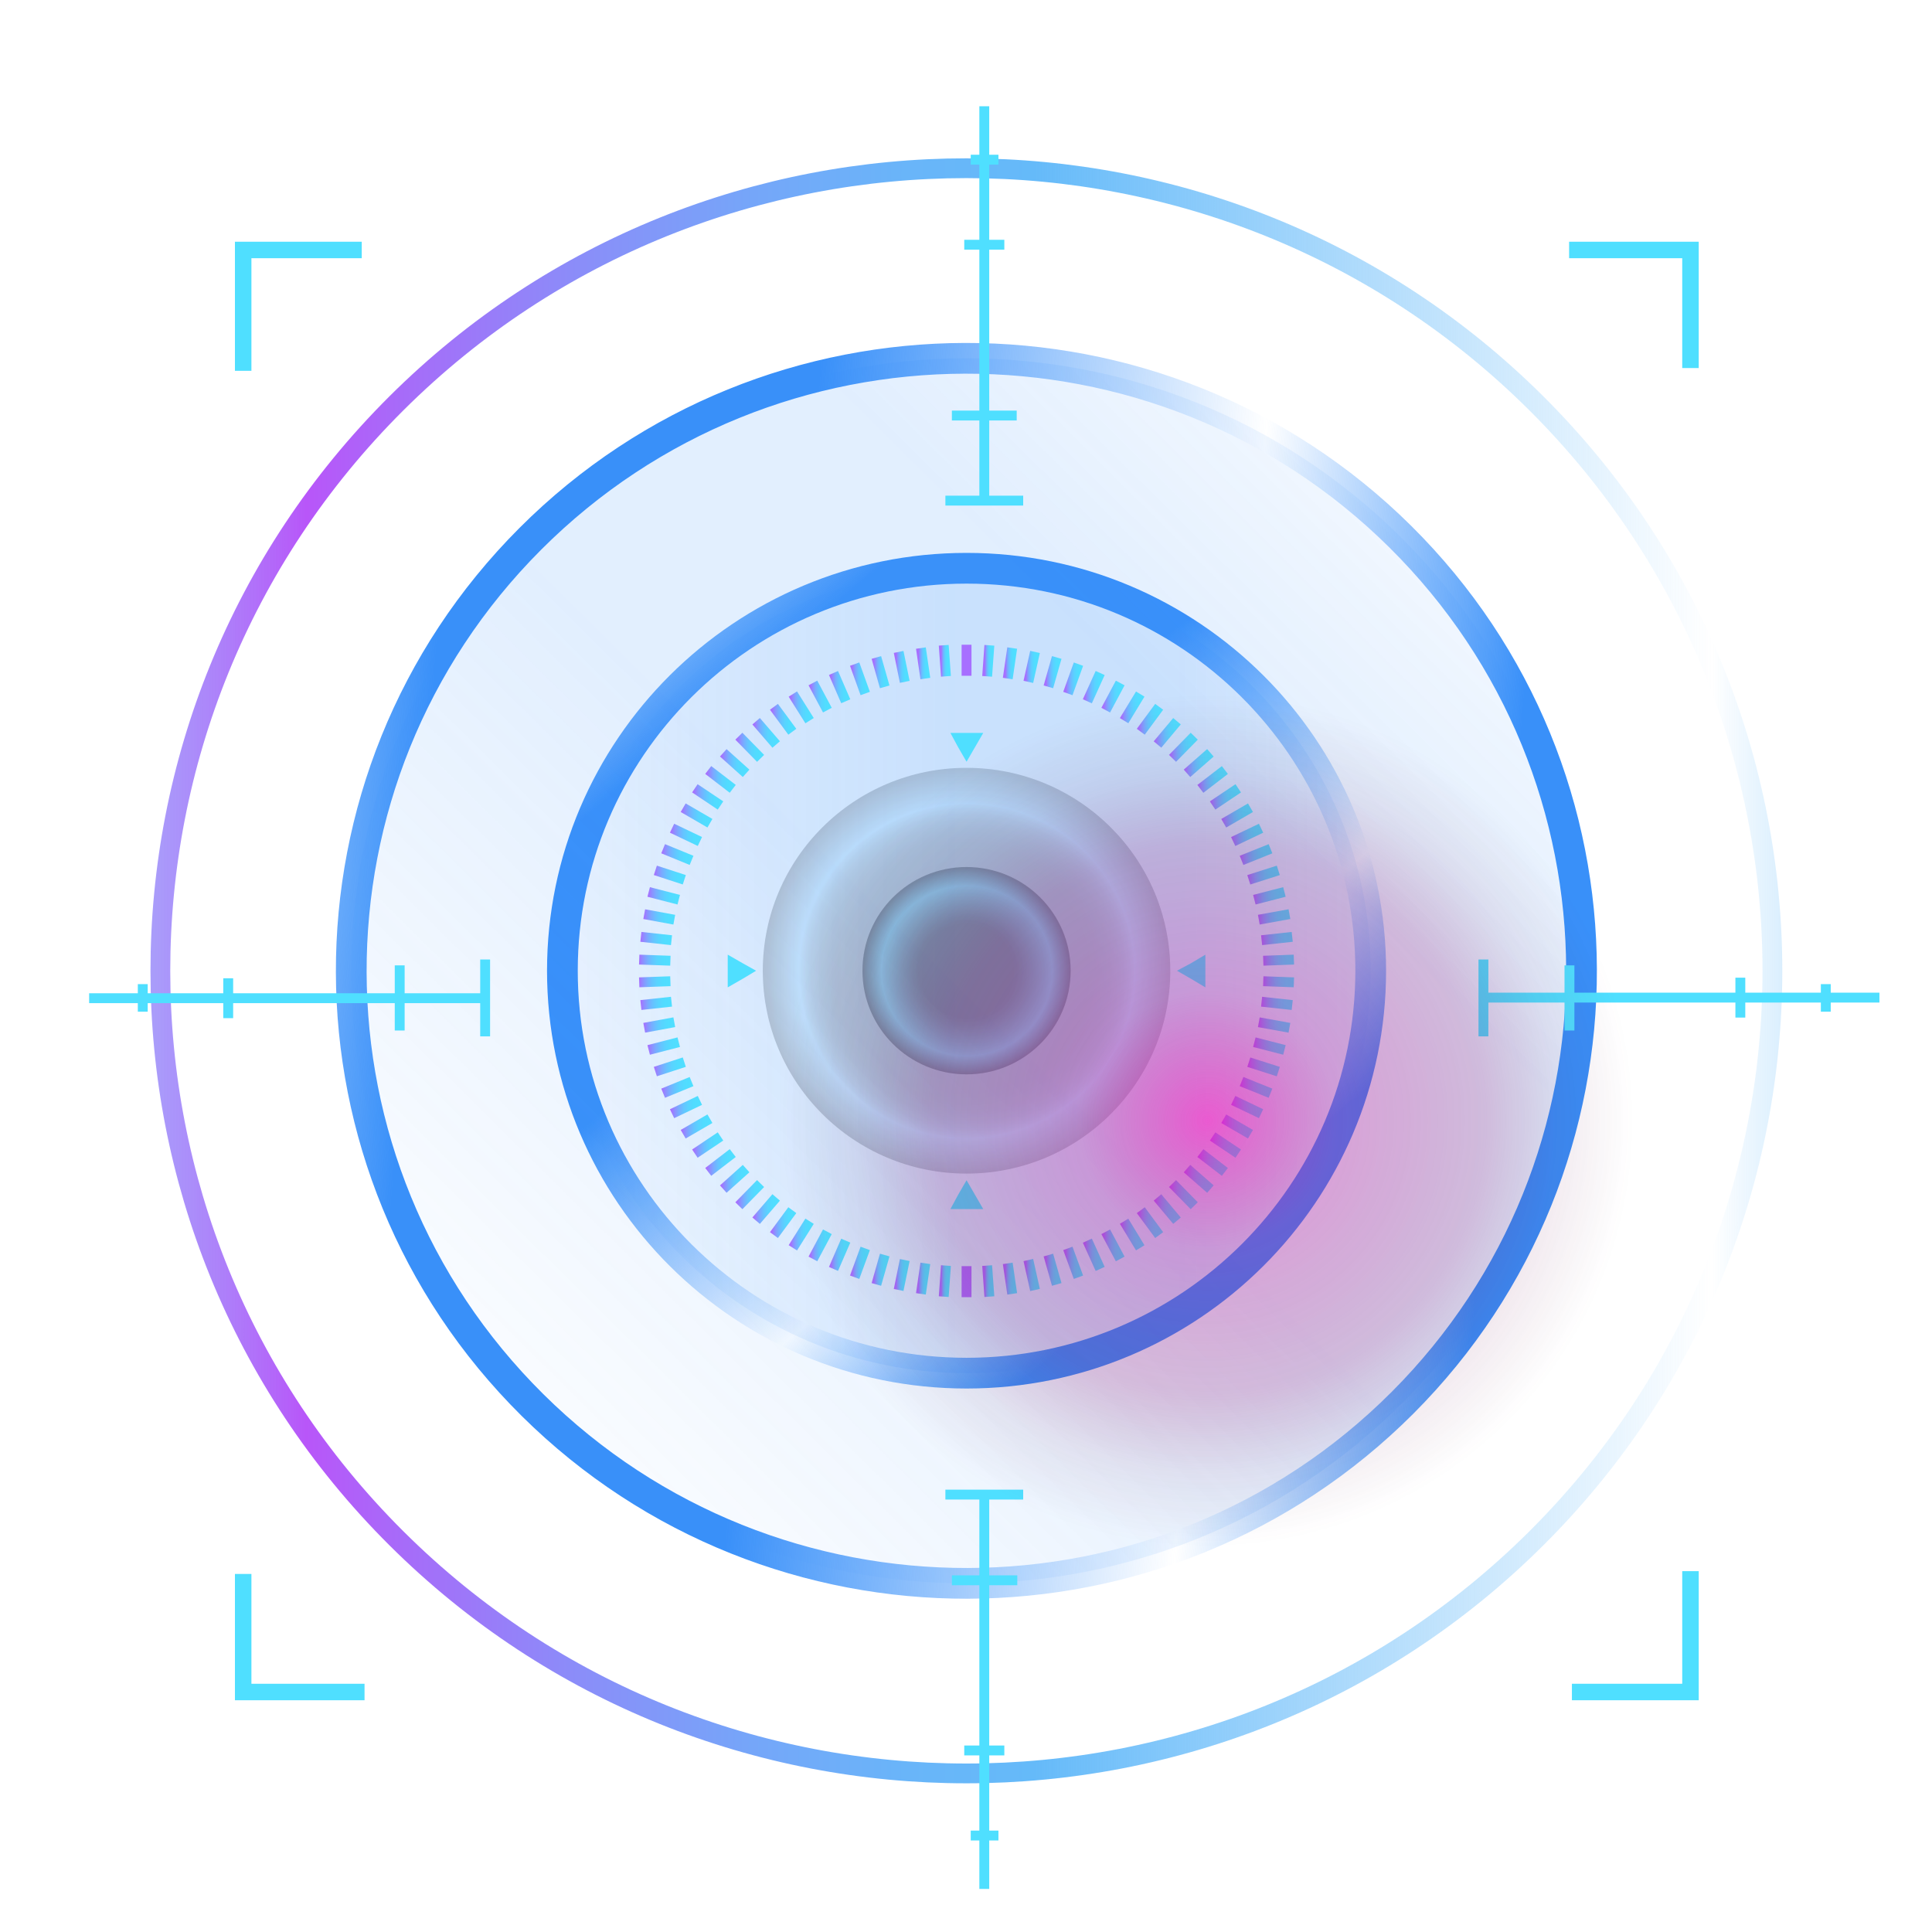 <svg width="180" height="180" viewBox="0 0 180 180" fill="none" xmlns="http://www.w3.org/2000/svg">
<path opacity="0.2" d="M90.051 109.342C100.535 109.342 109.034 100.879 109.034 90.44C109.034 80 100.535 71.537 90.051 71.537C79.567 71.537 71.068 80 71.068 90.44C71.068 100.879 79.567 109.342 90.051 109.342Z" fill="url(#paint0_radial_313_5237)"/>
<path opacity="0.3" d="M90.051 100.095C95.408 100.095 99.75 95.771 99.75 90.437C99.75 85.103 95.408 80.779 90.051 80.779C84.695 80.779 80.352 85.103 80.352 90.437C80.352 95.771 84.695 100.095 90.051 100.095Z" fill="url(#paint1_radial_313_5237)"/>
<path d="M90.051 127.934C110.848 127.934 127.706 111.147 127.706 90.439C127.706 69.731 110.848 52.943 90.051 52.943C69.255 52.943 52.397 69.731 52.397 90.439C52.397 111.147 69.255 127.934 90.051 127.934Z" fill="url(#paint2_linear_313_5237)" fill-opacity="0.15" stroke="url(#paint3_linear_313_5237)" stroke-width="2.863" stroke-miterlimit="10" stroke-linecap="round" stroke-linejoin="round"/>
<path d="M143.136 143.324C172.462 114.122 172.462 66.776 143.136 37.574C113.809 8.372 66.262 8.372 36.936 37.574C7.609 66.776 7.609 114.122 36.936 143.324C66.262 172.526 113.809 172.526 143.136 143.324Z" stroke="url(#paint4_linear_313_5237)" stroke-width="1.843" stroke-miterlimit="10" stroke-linecap="round" stroke-linejoin="round"/>
<path d="M130.66 130.703C152.986 108.362 152.897 72.228 130.461 49.998C108.025 27.767 71.738 27.856 49.412 50.197C27.085 72.539 27.174 108.672 49.611 130.903C72.046 153.134 108.333 153.045 130.66 130.703Z" fill="url(#paint5_linear_313_5237)" fill-opacity="0.15" stroke="url(#paint6_linear_313_5237)" stroke-width="2.863" stroke-miterlimit="10" stroke-linecap="round" stroke-linejoin="round"/>
<path d="M87.925 60.119L88.132 63.011" stroke="url(#paint7_linear_313_5237)" stroke-width="0.921" stroke-miterlimit="10"/>
<path d="M85.798 60.379L86.213 63.219" stroke="url(#paint8_linear_313_5237)" stroke-width="0.921" stroke-miterlimit="10"/>
<path d="M83.724 60.738L84.294 63.527" stroke="url(#paint9_linear_313_5237)" stroke-width="0.921" stroke-miterlimit="10"/>
<path d="M81.649 61.256L82.427 63.993" stroke="url(#paint10_linear_313_5237)" stroke-width="0.921" stroke-miterlimit="10"/>
<path d="M79.626 61.875L80.612 64.612" stroke="url(#paint11_linear_313_5237)" stroke-width="0.921" stroke-miterlimit="10"/>
<path d="M77.655 62.701L78.797 65.335" stroke="url(#paint12_linear_313_5237)" stroke-width="0.921" stroke-miterlimit="10"/>
<path d="M75.736 63.631L77.085 66.161" stroke="url(#paint13_linear_313_5237)" stroke-width="0.921" stroke-miterlimit="10"/>
<path d="M73.869 64.664L75.426 67.142" stroke="url(#paint14_linear_313_5237)" stroke-width="0.921" stroke-miterlimit="10"/>
<path d="M72.106 65.852L73.818 68.175" stroke="url(#paint15_linear_313_5237)" stroke-width="0.921" stroke-miterlimit="10"/>
<path d="M70.446 67.195L72.314 69.364" stroke="url(#paint16_linear_313_5237)" stroke-width="0.921" stroke-miterlimit="10"/>
<path d="M68.838 68.59L70.862 70.655" stroke="url(#paint17_linear_313_5237)" stroke-width="0.921" stroke-miterlimit="10"/>
<path d="M67.386 70.139L69.513 72.049" stroke="url(#paint18_linear_313_5237)" stroke-width="0.921" stroke-miterlimit="10"/>
<path d="M65.985 71.738L68.268 73.494" stroke="url(#paint19_linear_313_5237)" stroke-width="0.921" stroke-miterlimit="10"/>
<path d="M64.74 73.445L67.127 75.046" stroke="url(#paint20_linear_313_5237)" stroke-width="0.921" stroke-miterlimit="10"/>
<path d="M63.651 75.252L66.142 76.698" stroke="url(#paint21_linear_313_5237)" stroke-width="0.921" stroke-miterlimit="10"/>
<path d="M62.614 77.162L65.209 78.401" stroke="url(#paint22_linear_313_5237)" stroke-width="0.921" stroke-miterlimit="10"/>
<path d="M61.784 79.074L64.43 80.158" stroke="url(#paint23_linear_313_5237)" stroke-width="0.921" stroke-miterlimit="10"/>
<path d="M61.058 81.088L63.755 81.966" stroke="url(#paint24_linear_313_5237)" stroke-width="0.921" stroke-miterlimit="10"/>
<path d="M60.436 83.102L63.237 83.824" stroke="url(#paint25_linear_313_5237)" stroke-width="0.921" stroke-miterlimit="10"/>
<path d="M60.021 85.17L62.822 85.686" stroke="url(#paint26_linear_313_5237)" stroke-width="0.921" stroke-miterlimit="10"/>
<path d="M59.71 87.285L62.562 87.595" stroke="url(#paint27_linear_313_5237)" stroke-width="0.921" stroke-miterlimit="10"/>
<path d="M59.554 89.404L62.459 89.508" stroke="url(#paint28_linear_313_5237)" stroke-width="0.921" stroke-miterlimit="10"/>
<path d="M59.554 91.521L62.459 91.418" stroke="url(#paint29_linear_313_5237)" stroke-width="0.921" stroke-miterlimit="10"/>
<path d="M59.71 93.636L62.562 93.326" stroke="url(#paint30_linear_313_5237)" stroke-width="0.921" stroke-miterlimit="10"/>
<path d="M60.021 95.755L62.822 95.238" stroke="url(#paint31_linear_313_5237)" stroke-width="0.921" stroke-miterlimit="10"/>
<path d="M60.436 97.82L63.237 97.098" stroke="url(#paint32_linear_313_5237)" stroke-width="0.921" stroke-miterlimit="10"/>
<path d="M61.058 99.835L63.755 98.957" stroke="url(#paint33_linear_313_5237)" stroke-width="0.921" stroke-miterlimit="10"/>
<path d="M61.784 101.852L64.43 100.768" stroke="url(#paint34_linear_313_5237)" stroke-width="0.921" stroke-miterlimit="10"/>
<path d="M62.614 103.761L65.209 102.521" stroke="url(#paint35_linear_313_5237)" stroke-width="0.921" stroke-miterlimit="10"/>
<path d="M63.651 105.672L66.142 104.227" stroke="url(#paint36_linear_313_5237)" stroke-width="0.921" stroke-miterlimit="10"/>
<path d="M64.74 107.479L67.127 105.879" stroke="url(#paint37_linear_313_5237)" stroke-width="0.921" stroke-miterlimit="10"/>
<path d="M65.985 109.183L68.268 107.428" stroke="url(#paint38_linear_313_5237)" stroke-width="0.921" stroke-miterlimit="10"/>
<path d="M67.386 110.785L69.513 108.875" stroke="url(#paint39_linear_313_5237)" stroke-width="0.921" stroke-miterlimit="10"/>
<path d="M68.838 112.335L70.862 110.27" stroke="url(#paint40_linear_313_5237)" stroke-width="0.921" stroke-miterlimit="10"/>
<path d="M70.446 113.729L72.314 111.561" stroke="url(#paint41_linear_313_5237)" stroke-width="0.921" stroke-miterlimit="10"/>
<path d="M72.106 115.071L73.818 112.748" stroke="url(#paint42_linear_313_5237)" stroke-width="0.921" stroke-miterlimit="10"/>
<path d="M73.869 116.257L75.426 113.779" stroke="url(#paint43_linear_313_5237)" stroke-width="0.921" stroke-miterlimit="10"/>
<path d="M75.736 117.292L77.085 114.762" stroke="url(#paint44_linear_313_5237)" stroke-width="0.921" stroke-miterlimit="10"/>
<path d="M77.655 118.222L78.797 115.588" stroke="url(#paint45_linear_313_5237)" stroke-width="0.921" stroke-miterlimit="10"/>
<path d="M79.626 118.996L80.612 116.311" stroke="url(#paint46_linear_313_5237)" stroke-width="0.921" stroke-miterlimit="10"/>
<path d="M81.649 119.667L82.427 116.93" stroke="url(#paint47_linear_313_5237)" stroke-width="0.921" stroke-miterlimit="10"/>
<path d="M83.724 120.183L84.294 117.395" stroke="url(#paint48_linear_313_5237)" stroke-width="0.921" stroke-miterlimit="10"/>
<path d="M85.798 120.546L86.213 117.705" stroke="url(#paint49_linear_313_5237)" stroke-width="0.921" stroke-miterlimit="10"/>
<path d="M87.925 120.804L88.132 117.912" stroke="url(#paint50_linear_313_5237)" stroke-width="0.921" stroke-miterlimit="10"/>
<path d="M90.051 120.855V117.963" stroke="url(#paint51_linear_313_5237)" stroke-width="0.921" stroke-miterlimit="10"/>
<path d="M92.178 120.804L91.97 117.912" stroke="url(#paint52_linear_313_5237)" stroke-width="0.921" stroke-miterlimit="10"/>
<path d="M94.305 120.546L93.889 117.705" stroke="url(#paint53_linear_313_5237)" stroke-width="0.921" stroke-miterlimit="10"/>
<path d="M96.431 120.183L95.808 117.395" stroke="url(#paint54_linear_313_5237)" stroke-width="0.921" stroke-miterlimit="10"/>
<path d="M98.454 119.667L97.676 116.93" stroke="url(#paint55_linear_313_5237)" stroke-width="0.921" stroke-miterlimit="10"/>
<path d="M100.477 118.996L99.491 116.311" stroke="url(#paint56_linear_313_5237)" stroke-width="0.921" stroke-miterlimit="10"/>
<path d="M102.5 118.222L101.306 115.588" stroke="url(#paint57_linear_313_5237)" stroke-width="0.921" stroke-miterlimit="10"/>
<path d="M104.367 117.292L103.018 114.762" stroke="url(#paint58_linear_313_5237)" stroke-width="0.921" stroke-miterlimit="10"/>
<path d="M106.234 116.257L104.729 113.779" stroke="url(#paint59_linear_313_5237)" stroke-width="0.921" stroke-miterlimit="10"/>
<path d="M107.998 115.071L106.285 112.748" stroke="url(#paint60_linear_313_5237)" stroke-width="0.921" stroke-miterlimit="10"/>
<path d="M109.658 113.729L107.842 111.561" stroke="url(#paint61_linear_313_5237)" stroke-width="0.921" stroke-miterlimit="10"/>
<path d="M90.051 60.068V62.961" stroke="url(#paint62_linear_313_5237)" stroke-width="0.921" stroke-miterlimit="10"/>
<path d="M111.265 112.337L109.242 110.271" stroke="url(#paint63_linear_313_5237)" stroke-width="0.921" stroke-miterlimit="10"/>
<path d="M112.77 110.785L110.59 108.875" stroke="url(#paint64_linear_313_5237)" stroke-width="0.921" stroke-miterlimit="10"/>
<path d="M114.118 109.185L111.835 107.43" stroke="url(#paint65_linear_313_5237)" stroke-width="0.921" stroke-miterlimit="10"/>
<path d="M115.363 107.481L112.976 105.881" stroke="url(#paint66_linear_313_5237)" stroke-width="0.921" stroke-miterlimit="10"/>
<path d="M116.504 105.674L114.014 104.229" stroke="url(#paint67_linear_313_5237)" stroke-width="0.921" stroke-miterlimit="10"/>
<path d="M117.49 103.761L114.895 102.521" stroke="url(#paint68_linear_313_5237)" stroke-width="0.921" stroke-miterlimit="10"/>
<path d="M118.37 101.852L115.673 100.768" stroke="url(#paint69_linear_313_5237)" stroke-width="0.921" stroke-miterlimit="10"/>
<path d="M119.097 99.839L116.348 98.961" stroke="url(#paint70_linear_313_5237)" stroke-width="0.921" stroke-miterlimit="10"/>
<path d="M119.667 97.82L116.866 97.098" stroke="url(#paint71_linear_313_5237)" stroke-width="0.921" stroke-miterlimit="10"/>
<path d="M120.134 95.757L117.281 95.24" stroke="url(#paint72_linear_313_5237)" stroke-width="0.921" stroke-miterlimit="10"/>
<path d="M120.393 93.638L117.541 93.328" stroke="url(#paint73_linear_313_5237)" stroke-width="0.921" stroke-miterlimit="10"/>
<path d="M120.549 91.521L117.696 91.418" stroke="url(#paint74_linear_313_5237)" stroke-width="0.921" stroke-miterlimit="10"/>
<path d="M120.549 89.404L117.696 89.508" stroke="url(#paint75_linear_313_5237)" stroke-width="0.921" stroke-miterlimit="10"/>
<path d="M120.393 87.285L117.541 87.595" stroke="url(#paint76_linear_313_5237)" stroke-width="0.921" stroke-miterlimit="10"/>
<path d="M120.134 85.168L117.281 85.684" stroke="url(#paint77_linear_313_5237)" stroke-width="0.921" stroke-miterlimit="10"/>
<path d="M119.667 83.102L116.866 83.824" stroke="url(#paint78_linear_313_5237)" stroke-width="0.921" stroke-miterlimit="10"/>
<path d="M119.097 81.09L116.348 81.968" stroke="url(#paint79_linear_313_5237)" stroke-width="0.921" stroke-miterlimit="10"/>
<path d="M118.37 79.076L115.673 80.16" stroke="url(#paint80_linear_313_5237)" stroke-width="0.921" stroke-miterlimit="10"/>
<path d="M117.49 77.164L114.895 78.403" stroke="url(#paint81_linear_313_5237)" stroke-width="0.921" stroke-miterlimit="10"/>
<path d="M116.504 75.254L114.014 76.7" stroke="url(#paint82_linear_313_5237)" stroke-width="0.921" stroke-miterlimit="10"/>
<path d="M115.363 73.445L112.976 75.046" stroke="url(#paint83_linear_313_5237)" stroke-width="0.921" stroke-miterlimit="10"/>
<path d="M114.118 71.742L111.835 73.498" stroke="url(#paint84_linear_313_5237)" stroke-width="0.921" stroke-miterlimit="10"/>
<path d="M112.77 70.139L110.59 72.049" stroke="url(#paint85_linear_313_5237)" stroke-width="0.921" stroke-miterlimit="10"/>
<path d="M111.265 68.59L109.242 70.655" stroke="url(#paint86_linear_313_5237)" stroke-width="0.921" stroke-miterlimit="10"/>
<path d="M109.658 67.195L107.842 69.364" stroke="url(#paint87_linear_313_5237)" stroke-width="0.921" stroke-miterlimit="10"/>
<path d="M107.998 65.852L106.285 68.175" stroke="url(#paint88_linear_313_5237)" stroke-width="0.921" stroke-miterlimit="10"/>
<path d="M106.234 64.664L104.73 67.142" stroke="url(#paint89_linear_313_5237)" stroke-width="0.921" stroke-miterlimit="10"/>
<path d="M104.367 63.633L103.018 66.163" stroke="url(#paint90_linear_313_5237)" stroke-width="0.921" stroke-miterlimit="10"/>
<path d="M102.5 62.703L101.306 65.337" stroke="url(#paint91_linear_313_5237)" stroke-width="0.921" stroke-miterlimit="10"/>
<path d="M100.477 61.877L99.491 64.614" stroke="url(#paint92_linear_313_5237)" stroke-width="0.921" stroke-miterlimit="10"/>
<path d="M98.454 61.254L97.676 63.991" stroke="url(#paint93_linear_313_5237)" stroke-width="0.921" stroke-miterlimit="10"/>
<path d="M96.431 60.74L95.809 63.529" stroke="url(#paint94_linear_313_5237)" stroke-width="0.921" stroke-miterlimit="10"/>
<path d="M94.305 60.377L93.889 63.218" stroke="url(#paint95_linear_313_5237)" stroke-width="0.921" stroke-miterlimit="10"/>
<path d="M92.178 60.121L91.97 63.013" stroke="url(#paint96_linear_313_5237)" stroke-width="0.921" stroke-miterlimit="10"/>
<path d="M22.656 34.548V23.547V23.289H33.704" stroke="#4FDFFF" stroke-width="1.536" stroke-miterlimit="10"/>
<path d="M146.191 23.289H157.239H157.498V34.29" stroke="#4FDFFF" stroke-width="1.536" stroke-miterlimit="10"/>
<path d="M157.498 146.381V157.382V157.64H146.451" stroke="#4FDFFF" stroke-width="1.536" stroke-miterlimit="10"/>
<path d="M33.963 157.641H22.916H22.656V146.641" stroke="#4FDFFF" stroke-width="1.536" stroke-miterlimit="10"/>
<path d="M90.052 70.969L89.273 69.626L88.547 68.283H90.052H91.608L90.83 69.626L90.052 70.969Z" fill="#4FDFFF"/>
<path d="M90.052 109.961L90.83 111.304L91.608 112.647H90.052H88.547L89.273 111.304L90.052 109.961Z" fill="#4FDFFF"/>
<path d="M109.657 90.441L111.005 89.718L112.302 88.943V90.441V91.99L111.005 91.216L109.657 90.441Z" fill="#4FDFFF"/>
<path d="M70.446 90.441L69.15 91.216L67.801 91.99V90.441V88.943L69.15 89.718L70.446 90.441Z" fill="#4FDFFF"/>
<path d="M88.08 46.641H90.99H95.328" stroke="#4FDFFF" stroke-width="0.921" stroke-miterlimit="10"/>
<path d="M88.684 38.715H91.1H94.724" stroke="#4FDFFF" stroke-width="0.921" stroke-miterlimit="10"/>
<path d="M89.837 22.801H91.32H93.571" stroke="#4FDFFF" stroke-width="0.921" stroke-miterlimit="10"/>
<path d="M90.441 14.877H91.484H93.022" stroke="#4FDFFF" stroke-width="0.921" stroke-miterlimit="10"/>
<path d="M91.704 46.639V9.9" stroke="#4FDFFF" stroke-width="0.921" stroke-miterlimit="10"/>
<path d="M95.328 139.248H92.418H88.08" stroke="#4FDFFF" stroke-width="0.921" stroke-miterlimit="10"/>
<path d="M94.779 147.232H92.308H88.684" stroke="#4FDFFF" stroke-width="0.921" stroke-miterlimit="10"/>
<path d="M93.571 163.086H92.088H89.837" stroke="#4FDFFF" stroke-width="0.921" stroke-miterlimit="10"/>
<path d="M93.022 171.012H91.978H90.441" stroke="#4FDFFF" stroke-width="0.921" stroke-miterlimit="10"/>
<path d="M91.704 139.248V175.987" stroke="#4FDFFF" stroke-width="0.921" stroke-miterlimit="10"/>
<path d="M138.207 89.394V92.237V96.556" stroke="#4FDFFF" stroke-width="0.921" stroke-miterlimit="10"/>
<path d="M146.223 89.941V92.402V96.01" stroke="#4FDFFF" stroke-width="0.921" stroke-miterlimit="10"/>
<path d="M162.144 91.088V92.619V94.805" stroke="#4FDFFF" stroke-width="0.921" stroke-miterlimit="10"/>
<path d="M170.105 91.689V92.728V94.257" stroke="#4FDFFF" stroke-width="0.921" stroke-miterlimit="10"/>
<path d="M138.207 92.945H175.102" stroke="#4FDFFF" stroke-width="0.921" stroke-miterlimit="10"/>
<path d="M45.2 96.556V93.713V89.394" stroke="#4FDFFF" stroke-width="0.921" stroke-miterlimit="10"/>
<path d="M37.239 96.01V93.55V89.941" stroke="#4FDFFF" stroke-width="0.921" stroke-miterlimit="10"/>
<path d="M21.262 94.86V93.329V91.143" stroke="#4FDFFF" stroke-width="0.921" stroke-miterlimit="10"/>
<path d="M13.301 94.257V93.219V91.689" stroke="#4FDFFF" stroke-width="0.921" stroke-miterlimit="10"/>
<path d="M45.2 93H8.305" stroke="#4FDFFF" stroke-width="0.921" stroke-miterlimit="10"/>
<g opacity="0.6" filter="url(#filter0_f_313_5237)">
<path d="M112.5 144.9C134.868 144.9 153 126.768 153 104.4C153 82.033 134.868 63.9 112.5 63.9C90.132 63.9 72 82.033 72 104.4C72 126.768 90.132 144.9 112.5 144.9Z" fill="url(#paint97_radial_313_5237)"/>
</g>
<defs>
<filter id="filter0_f_313_5237" x="56" y="47.9" width="113" height="113" filterUnits="userSpaceOnUse" color-interpolation-filters="sRGB">
<feFlood flood-opacity="0" result="BackgroundImageFix"/>
<feBlend mode="normal" in="SourceGraphic" in2="BackgroundImageFix" result="shape"/>
<feGaussianBlur stdDeviation="8" result="effect1_foregroundBlur_313_5237"/>
</filter>
<radialGradient id="paint0_radial_313_5237" cx="0" cy="0" r="1" gradientUnits="userSpaceOnUse" gradientTransform="translate(90.062 90.465) scale(19.003 18.922)">
<stop offset="0.367"/>
<stop offset="0.54" stop-color="#010202"/>
<stop offset="0.602" stop-color="#040709"/>
<stop offset="0.646" stop-color="#091114"/>
<stop offset="0.682" stop-color="#111E25"/>
<stop offset="0.713" stop-color="#1B303B"/>
<stop offset="0.74" stop-color="#274657"/>
<stop offset="0.765" stop-color="#366077"/>
<stop offset="0.787" stop-color="#477F9D"/>
<stop offset="0.807" stop-color="#5AA0C6"/>
<stop offset="0.823" stop-color="#6BBFEC"/>
<stop offset="0.994"/>
</radialGradient>
<radialGradient id="paint1_radial_313_5237" cx="0" cy="0" r="1" gradientUnits="userSpaceOnUse" gradientTransform="translate(90.062 90.463) scale(9.674 9.633)">
<stop offset="0.454"/>
<stop offset="0.486" stop-color="#040B0C"/>
<stop offset="0.545" stop-color="#0E272C"/>
<stop offset="0.624" stop-color="#1E5561"/>
<stop offset="0.72" stop-color="#3494A9"/>
<stop offset="0.823" stop-color="#4FDFFF"/>
<stop offset="0.994"/>
</radialGradient>
<linearGradient id="paint2_linear_313_5237" x1="52.385" y1="90.435" x2="127.73" y2="90.435" gradientUnits="userSpaceOnUse">
<stop stop-color="#3990F9" stop-opacity="0.2"/>
<stop offset="0.489" stop-color="#3990F9"/>
<stop offset="0.761" stop-color="#3990F9"/>
<stop offset="1" stop-color="#3990F9" stop-opacity="0.5"/>
</linearGradient>
<linearGradient id="paint3_linear_313_5237" x1="60.05" y1="57.808" x2="109.894" y2="116.955" gradientUnits="userSpaceOnUse">
<stop stop-color="#3990F9" stop-opacity="0.5"/>
<stop offset="0.135" stop-color="#3990F9"/>
<stop offset="0.419" stop-color="#3990F9"/>
<stop offset="0.774" stop-color="#3990F9" stop-opacity="0"/>
<stop offset="0.994" stop-color="#3990F9"/>
</linearGradient>
<linearGradient id="paint4_linear_313_5237" x1="-6.656" y1="90.45" x2="186.768" y2="90.493" gradientUnits="userSpaceOnUse">
<stop stop-color="#65BAF9" stop-opacity="0.5"/>
<stop offset="0.045" stop-color="#76A6F9" stop-opacity="0.624"/>
<stop offset="0.138" stop-color="#A172F9" stop-opacity="0.877"/>
<stop offset="0.182" stop-color="#B856F9"/>
<stop offset="0.23" stop-color="#A66CF9"/>
<stop offset="0.315" stop-color="#8A8EF9"/>
<stop offset="0.397" stop-color="#75A6F9"/>
<stop offset="0.471" stop-color="#69B5F9"/>
<stop offset="0.533" stop-color="#65BAF9"/>
<stop offset="0.859" stop-color="#65BAF9" stop-opacity="0"/>
<stop offset="1" stop-color="#65BAF9"/>
</linearGradient>
<linearGradient id="paint5_linear_313_5237" x1="49.594" y1="130.911" x2="130.137" y2="49.626" gradientUnits="userSpaceOnUse">
<stop stop-color="#3990F9" stop-opacity="0.2"/>
<stop offset="0.489" stop-color="#3990F9"/>
<stop offset="0.761" stop-color="#3990F9"/>
<stop offset="1" stop-color="#3990F9" stop-opacity="0.5"/>
</linearGradient>
<linearGradient id="paint6_linear_313_5237" x1="22.474" y1="87.651" x2="140.1" y2="97.192" gradientUnits="userSpaceOnUse">
<stop stop-color="#3990F9" stop-opacity="0.5"/>
<stop offset="0.135" stop-color="#3990F9"/>
<stop offset="0.419" stop-color="#3990F9"/>
<stop offset="0.774" stop-color="#3990F9" stop-opacity="0"/>
<stop offset="0.994" stop-color="#3990F9"/>
</linearGradient>
<linearGradient id="paint7_linear_313_5237" x1="87.694" y1="61.572" x2="88.372" y2="61.572" gradientUnits="userSpaceOnUse">
<stop stop-color="#A76FFF"/>
<stop offset="0.124" stop-color="#8D90FF"/>
<stop offset="0.262" stop-color="#77ADFF"/>
<stop offset="0.409" stop-color="#65C3FF"/>
<stop offset="0.569" stop-color="#59D3FF"/>
<stop offset="0.75" stop-color="#51DCFF"/>
<stop offset="1" stop-color="#4FDFFF"/>
</linearGradient>
<linearGradient id="paint8_linear_313_5237" x1="85.577" y1="61.785" x2="86.452" y2="61.785" gradientUnits="userSpaceOnUse">
<stop stop-color="#A76FFF"/>
<stop offset="0.124" stop-color="#8D90FF"/>
<stop offset="0.262" stop-color="#77ADFF"/>
<stop offset="0.409" stop-color="#65C3FF"/>
<stop offset="0.569" stop-color="#59D3FF"/>
<stop offset="0.75" stop-color="#51DCFF"/>
<stop offset="1" stop-color="#4FDFFF"/>
</linearGradient>
<linearGradient id="paint9_linear_313_5237" x1="83.482" y1="62.133" x2="84.549" y2="62.133" gradientUnits="userSpaceOnUse">
<stop stop-color="#A76FFF"/>
<stop offset="0.124" stop-color="#8D90FF"/>
<stop offset="0.262" stop-color="#77ADFF"/>
<stop offset="0.409" stop-color="#65C3FF"/>
<stop offset="0.569" stop-color="#59D3FF"/>
<stop offset="0.75" stop-color="#51DCFF"/>
<stop offset="1" stop-color="#4FDFFF"/>
</linearGradient>
<linearGradient id="paint10_linear_313_5237" x1="81.419" y1="62.624" x2="82.673" y2="62.624" gradientUnits="userSpaceOnUse">
<stop stop-color="#A76FFF"/>
<stop offset="0.124" stop-color="#8D90FF"/>
<stop offset="0.262" stop-color="#77ADFF"/>
<stop offset="0.409" stop-color="#65C3FF"/>
<stop offset="0.569" stop-color="#59D3FF"/>
<stop offset="0.75" stop-color="#51DCFF"/>
<stop offset="1" stop-color="#4FDFFF"/>
</linearGradient>
<linearGradient id="paint11_linear_313_5237" x1="79.398" y1="63.248" x2="80.833" y2="63.248" gradientUnits="userSpaceOnUse">
<stop stop-color="#A76FFF"/>
<stop offset="0.124" stop-color="#8D90FF"/>
<stop offset="0.262" stop-color="#77ADFF"/>
<stop offset="0.409" stop-color="#65C3FF"/>
<stop offset="0.569" stop-color="#59D3FF"/>
<stop offset="0.75" stop-color="#51DCFF"/>
<stop offset="1" stop-color="#4FDFFF"/>
</linearGradient>
<linearGradient id="paint12_linear_313_5237" x1="77.429" y1="64.005" x2="79.037" y2="64.005" gradientUnits="userSpaceOnUse">
<stop stop-color="#A76FFF"/>
<stop offset="0.124" stop-color="#8D90FF"/>
<stop offset="0.262" stop-color="#77ADFF"/>
<stop offset="0.409" stop-color="#65C3FF"/>
<stop offset="0.569" stop-color="#59D3FF"/>
<stop offset="0.75" stop-color="#51DCFF"/>
<stop offset="1" stop-color="#4FDFFF"/>
</linearGradient>
<linearGradient id="paint13_linear_313_5237" x1="75.522" y1="64.89" x2="77.296" y2="64.89" gradientUnits="userSpaceOnUse">
<stop stop-color="#A76FFF"/>
<stop offset="0.124" stop-color="#8D90FF"/>
<stop offset="0.262" stop-color="#77ADFF"/>
<stop offset="0.409" stop-color="#65C3FF"/>
<stop offset="0.569" stop-color="#59D3FF"/>
<stop offset="0.75" stop-color="#51DCFF"/>
<stop offset="1" stop-color="#4FDFFF"/>
</linearGradient>
<linearGradient id="paint14_linear_313_5237" x1="73.685" y1="65.901" x2="75.617" y2="65.901" gradientUnits="userSpaceOnUse">
<stop stop-color="#A76FFF"/>
<stop offset="0.124" stop-color="#8D90FF"/>
<stop offset="0.262" stop-color="#77ADFF"/>
<stop offset="0.409" stop-color="#65C3FF"/>
<stop offset="0.569" stop-color="#59D3FF"/>
<stop offset="0.75" stop-color="#51DCFF"/>
<stop offset="1" stop-color="#4FDFFF"/>
</linearGradient>
<linearGradient id="paint15_linear_313_5237" x1="71.928" y1="67.031" x2="74.008" y2="67.031" gradientUnits="userSpaceOnUse">
<stop stop-color="#A76FFF"/>
<stop offset="0.124" stop-color="#8D90FF"/>
<stop offset="0.262" stop-color="#77ADFF"/>
<stop offset="0.409" stop-color="#65C3FF"/>
<stop offset="0.569" stop-color="#59D3FF"/>
<stop offset="0.75" stop-color="#51DCFF"/>
<stop offset="1" stop-color="#4FDFFF"/>
</linearGradient>
<linearGradient id="paint16_linear_313_5237" x1="70.259" y1="68.277" x2="72.477" y2="68.277" gradientUnits="userSpaceOnUse">
<stop stop-color="#A76FFF"/>
<stop offset="0.124" stop-color="#8D90FF"/>
<stop offset="0.262" stop-color="#77ADFF"/>
<stop offset="0.409" stop-color="#65C3FF"/>
<stop offset="0.569" stop-color="#59D3FF"/>
<stop offset="0.75" stop-color="#51DCFF"/>
<stop offset="1" stop-color="#4FDFFF"/>
</linearGradient>
<linearGradient id="paint17_linear_313_5237" x1="68.687" y1="69.629" x2="71.032" y2="69.629" gradientUnits="userSpaceOnUse">
<stop stop-color="#A76FFF"/>
<stop offset="0.124" stop-color="#8D90FF"/>
<stop offset="0.262" stop-color="#77ADFF"/>
<stop offset="0.409" stop-color="#65C3FF"/>
<stop offset="0.569" stop-color="#59D3FF"/>
<stop offset="0.75" stop-color="#51DCFF"/>
<stop offset="1" stop-color="#4FDFFF"/>
</linearGradient>
<linearGradient id="paint18_linear_313_5237" x1="67.219" y1="71.083" x2="69.68" y2="71.083" gradientUnits="userSpaceOnUse">
<stop stop-color="#A76FFF"/>
<stop offset="0.124" stop-color="#8D90FF"/>
<stop offset="0.262" stop-color="#77ADFF"/>
<stop offset="0.409" stop-color="#65C3FF"/>
<stop offset="0.569" stop-color="#59D3FF"/>
<stop offset="0.75" stop-color="#51DCFF"/>
<stop offset="1" stop-color="#4FDFFF"/>
</linearGradient>
<linearGradient id="paint19_linear_313_5237" x1="65.862" y1="72.63" x2="68.427" y2="72.63" gradientUnits="userSpaceOnUse">
<stop stop-color="#A76FFF"/>
<stop offset="0.124" stop-color="#8D90FF"/>
<stop offset="0.262" stop-color="#77ADFF"/>
<stop offset="0.409" stop-color="#65C3FF"/>
<stop offset="0.569" stop-color="#59D3FF"/>
<stop offset="0.75" stop-color="#51DCFF"/>
<stop offset="1" stop-color="#4FDFFF"/>
</linearGradient>
<linearGradient id="paint20_linear_313_5237" x1="64.624" y1="74.268" x2="67.279" y2="74.268" gradientUnits="userSpaceOnUse">
<stop stop-color="#A76FFF"/>
<stop offset="0.124" stop-color="#8D90FF"/>
<stop offset="0.262" stop-color="#77ADFF"/>
<stop offset="0.409" stop-color="#65C3FF"/>
<stop offset="0.569" stop-color="#59D3FF"/>
<stop offset="0.75" stop-color="#51DCFF"/>
<stop offset="1" stop-color="#4FDFFF"/>
</linearGradient>
<linearGradient id="paint21_linear_313_5237" x1="63.509" y1="75.981" x2="66.243" y2="75.981" gradientUnits="userSpaceOnUse">
<stop stop-color="#A76FFF"/>
<stop offset="0.124" stop-color="#8D90FF"/>
<stop offset="0.262" stop-color="#77ADFF"/>
<stop offset="0.409" stop-color="#65C3FF"/>
<stop offset="0.569" stop-color="#59D3FF"/>
<stop offset="0.75" stop-color="#51DCFF"/>
<stop offset="1" stop-color="#4FDFFF"/>
</linearGradient>
<linearGradient id="paint22_linear_313_5237" x1="62.524" y1="77.765" x2="65.322" y2="77.765" gradientUnits="userSpaceOnUse">
<stop stop-color="#A76FFF"/>
<stop offset="0.124" stop-color="#8D90FF"/>
<stop offset="0.262" stop-color="#77ADFF"/>
<stop offset="0.409" stop-color="#65C3FF"/>
<stop offset="0.569" stop-color="#59D3FF"/>
<stop offset="0.75" stop-color="#51DCFF"/>
<stop offset="1" stop-color="#4FDFFF"/>
</linearGradient>
<linearGradient id="paint23_linear_313_5237" x1="61.672" y1="79.613" x2="64.522" y2="79.613" gradientUnits="userSpaceOnUse">
<stop stop-color="#A76FFF"/>
<stop offset="0.124" stop-color="#8D90FF"/>
<stop offset="0.262" stop-color="#77ADFF"/>
<stop offset="0.409" stop-color="#65C3FF"/>
<stop offset="0.569" stop-color="#59D3FF"/>
<stop offset="0.75" stop-color="#51DCFF"/>
<stop offset="1" stop-color="#4FDFFF"/>
</linearGradient>
<linearGradient id="paint24_linear_313_5237" x1="60.959" y1="81.512" x2="63.846" y2="81.512" gradientUnits="userSpaceOnUse">
<stop stop-color="#A76FFF"/>
<stop offset="0.124" stop-color="#8D90FF"/>
<stop offset="0.262" stop-color="#77ADFF"/>
<stop offset="0.409" stop-color="#65C3FF"/>
<stop offset="0.569" stop-color="#59D3FF"/>
<stop offset="0.75" stop-color="#51DCFF"/>
<stop offset="1" stop-color="#4FDFFF"/>
</linearGradient>
<linearGradient id="paint25_linear_313_5237" x1="60.388" y1="83.455" x2="63.298" y2="83.455" gradientUnits="userSpaceOnUse">
<stop stop-color="#A76FFF"/>
<stop offset="0.124" stop-color="#8D90FF"/>
<stop offset="0.262" stop-color="#77ADFF"/>
<stop offset="0.409" stop-color="#65C3FF"/>
<stop offset="0.569" stop-color="#59D3FF"/>
<stop offset="0.75" stop-color="#51DCFF"/>
<stop offset="1" stop-color="#4FDFFF"/>
</linearGradient>
<linearGradient id="paint26_linear_313_5237" x1="59.962" y1="85.434" x2="62.88" y2="85.434" gradientUnits="userSpaceOnUse">
<stop stop-color="#A76FFF"/>
<stop offset="0.124" stop-color="#8D90FF"/>
<stop offset="0.262" stop-color="#77ADFF"/>
<stop offset="0.409" stop-color="#65C3FF"/>
<stop offset="0.569" stop-color="#59D3FF"/>
<stop offset="0.75" stop-color="#51DCFF"/>
<stop offset="1" stop-color="#4FDFFF"/>
</linearGradient>
<linearGradient id="paint27_linear_313_5237" x1="59.681" y1="87.434" x2="62.595" y2="87.434" gradientUnits="userSpaceOnUse">
<stop stop-color="#A76FFF"/>
<stop offset="0.124" stop-color="#8D90FF"/>
<stop offset="0.262" stop-color="#77ADFF"/>
<stop offset="0.409" stop-color="#65C3FF"/>
<stop offset="0.569" stop-color="#59D3FF"/>
<stop offset="0.75" stop-color="#51DCFF"/>
<stop offset="1" stop-color="#4FDFFF"/>
</linearGradient>
<linearGradient id="paint28_linear_313_5237" x1="59.55" y1="89.452" x2="62.444" y2="89.452" gradientUnits="userSpaceOnUse">
<stop stop-color="#A76FFF"/>
<stop offset="0.124" stop-color="#8D90FF"/>
<stop offset="0.262" stop-color="#77ADFF"/>
<stop offset="0.409" stop-color="#65C3FF"/>
<stop offset="0.569" stop-color="#59D3FF"/>
<stop offset="0.75" stop-color="#51DCFF"/>
<stop offset="1" stop-color="#4FDFFF"/>
</linearGradient>
<linearGradient id="paint29_linear_313_5237" x1="59.55" y1="91.473" x2="62.444" y2="91.473" gradientUnits="userSpaceOnUse">
<stop stop-color="#A76FFF"/>
<stop offset="0.124" stop-color="#8D90FF"/>
<stop offset="0.262" stop-color="#77ADFF"/>
<stop offset="0.409" stop-color="#65C3FF"/>
<stop offset="0.569" stop-color="#59D3FF"/>
<stop offset="0.75" stop-color="#51DCFF"/>
<stop offset="1" stop-color="#4FDFFF"/>
</linearGradient>
<linearGradient id="paint30_linear_313_5237" x1="59.681" y1="93.487" x2="62.595" y2="93.487" gradientUnits="userSpaceOnUse">
<stop stop-color="#A76FFF"/>
<stop offset="0.124" stop-color="#8D90FF"/>
<stop offset="0.262" stop-color="#77ADFF"/>
<stop offset="0.409" stop-color="#65C3FF"/>
<stop offset="0.569" stop-color="#59D3FF"/>
<stop offset="0.75" stop-color="#51DCFF"/>
<stop offset="1" stop-color="#4FDFFF"/>
</linearGradient>
<linearGradient id="paint31_linear_313_5237" x1="59.962" y1="95.489" x2="62.88" y2="95.489" gradientUnits="userSpaceOnUse">
<stop stop-color="#A76FFF"/>
<stop offset="0.124" stop-color="#8D90FF"/>
<stop offset="0.262" stop-color="#77ADFF"/>
<stop offset="0.409" stop-color="#65C3FF"/>
<stop offset="0.569" stop-color="#59D3FF"/>
<stop offset="0.75" stop-color="#51DCFF"/>
<stop offset="1" stop-color="#4FDFFF"/>
</linearGradient>
<linearGradient id="paint32_linear_313_5237" x1="60.388" y1="97.467" x2="63.298" y2="97.467" gradientUnits="userSpaceOnUse">
<stop stop-color="#A76FFF"/>
<stop offset="0.124" stop-color="#8D90FF"/>
<stop offset="0.262" stop-color="#77ADFF"/>
<stop offset="0.409" stop-color="#65C3FF"/>
<stop offset="0.569" stop-color="#59D3FF"/>
<stop offset="0.75" stop-color="#51DCFF"/>
<stop offset="1" stop-color="#4FDFFF"/>
</linearGradient>
<linearGradient id="paint33_linear_313_5237" x1="60.959" y1="99.41" x2="63.846" y2="99.41" gradientUnits="userSpaceOnUse">
<stop stop-color="#A76FFF"/>
<stop offset="0.124" stop-color="#8D90FF"/>
<stop offset="0.262" stop-color="#77ADFF"/>
<stop offset="0.409" stop-color="#65C3FF"/>
<stop offset="0.569" stop-color="#59D3FF"/>
<stop offset="0.75" stop-color="#51DCFF"/>
<stop offset="1" stop-color="#4FDFFF"/>
</linearGradient>
<linearGradient id="paint34_linear_313_5237" x1="61.672" y1="101.312" x2="64.522" y2="101.312" gradientUnits="userSpaceOnUse">
<stop stop-color="#A76FFF"/>
<stop offset="0.124" stop-color="#8D90FF"/>
<stop offset="0.262" stop-color="#77ADFF"/>
<stop offset="0.409" stop-color="#65C3FF"/>
<stop offset="0.569" stop-color="#59D3FF"/>
<stop offset="0.75" stop-color="#51DCFF"/>
<stop offset="1" stop-color="#4FDFFF"/>
</linearGradient>
<linearGradient id="paint35_linear_313_5237" x1="62.524" y1="103.157" x2="65.322" y2="103.157" gradientUnits="userSpaceOnUse">
<stop stop-color="#A76FFF"/>
<stop offset="0.124" stop-color="#8D90FF"/>
<stop offset="0.262" stop-color="#77ADFF"/>
<stop offset="0.409" stop-color="#65C3FF"/>
<stop offset="0.569" stop-color="#59D3FF"/>
<stop offset="0.75" stop-color="#51DCFF"/>
<stop offset="1" stop-color="#4FDFFF"/>
</linearGradient>
<linearGradient id="paint36_linear_313_5237" x1="63.509" y1="104.942" x2="66.243" y2="104.942" gradientUnits="userSpaceOnUse">
<stop stop-color="#A76FFF"/>
<stop offset="0.124" stop-color="#8D90FF"/>
<stop offset="0.262" stop-color="#77ADFF"/>
<stop offset="0.409" stop-color="#65C3FF"/>
<stop offset="0.569" stop-color="#59D3FF"/>
<stop offset="0.75" stop-color="#51DCFF"/>
<stop offset="1" stop-color="#4FDFFF"/>
</linearGradient>
<linearGradient id="paint37_linear_313_5237" x1="64.624" y1="106.656" x2="67.279" y2="106.656" gradientUnits="userSpaceOnUse">
<stop stop-color="#A76FFF"/>
<stop offset="0.124" stop-color="#8D90FF"/>
<stop offset="0.262" stop-color="#77ADFF"/>
<stop offset="0.409" stop-color="#65C3FF"/>
<stop offset="0.569" stop-color="#59D3FF"/>
<stop offset="0.75" stop-color="#51DCFF"/>
<stop offset="1" stop-color="#4FDFFF"/>
</linearGradient>
<linearGradient id="paint38_linear_313_5237" x1="65.862" y1="108.291" x2="68.427" y2="108.291" gradientUnits="userSpaceOnUse">
<stop stop-color="#A76FFF"/>
<stop offset="0.124" stop-color="#8D90FF"/>
<stop offset="0.262" stop-color="#77ADFF"/>
<stop offset="0.409" stop-color="#65C3FF"/>
<stop offset="0.569" stop-color="#59D3FF"/>
<stop offset="0.75" stop-color="#51DCFF"/>
<stop offset="1" stop-color="#4FDFFF"/>
</linearGradient>
<linearGradient id="paint39_linear_313_5237" x1="67.219" y1="109.84" x2="69.68" y2="109.84" gradientUnits="userSpaceOnUse">
<stop stop-color="#A76FFF"/>
<stop offset="0.124" stop-color="#8D90FF"/>
<stop offset="0.262" stop-color="#77ADFF"/>
<stop offset="0.409" stop-color="#65C3FF"/>
<stop offset="0.569" stop-color="#59D3FF"/>
<stop offset="0.75" stop-color="#51DCFF"/>
<stop offset="1" stop-color="#4FDFFF"/>
</linearGradient>
<linearGradient id="paint40_linear_313_5237" x1="68.687" y1="111.294" x2="71.032" y2="111.294" gradientUnits="userSpaceOnUse">
<stop stop-color="#A76FFF"/>
<stop offset="0.124" stop-color="#8D90FF"/>
<stop offset="0.262" stop-color="#77ADFF"/>
<stop offset="0.409" stop-color="#65C3FF"/>
<stop offset="0.569" stop-color="#59D3FF"/>
<stop offset="0.75" stop-color="#51DCFF"/>
<stop offset="1" stop-color="#4FDFFF"/>
</linearGradient>
<linearGradient id="paint41_linear_313_5237" x1="70.259" y1="112.647" x2="72.477" y2="112.647" gradientUnits="userSpaceOnUse">
<stop stop-color="#A76FFF"/>
<stop offset="0.124" stop-color="#8D90FF"/>
<stop offset="0.262" stop-color="#77ADFF"/>
<stop offset="0.409" stop-color="#65C3FF"/>
<stop offset="0.569" stop-color="#59D3FF"/>
<stop offset="0.75" stop-color="#51DCFF"/>
<stop offset="1" stop-color="#4FDFFF"/>
</linearGradient>
<linearGradient id="paint42_linear_313_5237" x1="71.928" y1="113.891" x2="74.008" y2="113.891" gradientUnits="userSpaceOnUse">
<stop stop-color="#A76FFF"/>
<stop offset="0.124" stop-color="#8D90FF"/>
<stop offset="0.262" stop-color="#77ADFF"/>
<stop offset="0.409" stop-color="#65C3FF"/>
<stop offset="0.569" stop-color="#59D3FF"/>
<stop offset="0.75" stop-color="#51DCFF"/>
<stop offset="1" stop-color="#4FDFFF"/>
</linearGradient>
<linearGradient id="paint43_linear_313_5237" x1="73.685" y1="115.02" x2="75.617" y2="115.02" gradientUnits="userSpaceOnUse">
<stop stop-color="#A76FFF"/>
<stop offset="0.124" stop-color="#8D90FF"/>
<stop offset="0.262" stop-color="#77ADFF"/>
<stop offset="0.409" stop-color="#65C3FF"/>
<stop offset="0.569" stop-color="#59D3FF"/>
<stop offset="0.75" stop-color="#51DCFF"/>
<stop offset="1" stop-color="#4FDFFF"/>
</linearGradient>
<linearGradient id="paint44_linear_313_5237" x1="75.522" y1="116.031" x2="77.296" y2="116.031" gradientUnits="userSpaceOnUse">
<stop stop-color="#A76FFF"/>
<stop offset="0.124" stop-color="#8D90FF"/>
<stop offset="0.262" stop-color="#77ADFF"/>
<stop offset="0.409" stop-color="#65C3FF"/>
<stop offset="0.569" stop-color="#59D3FF"/>
<stop offset="0.75" stop-color="#51DCFF"/>
<stop offset="1" stop-color="#4FDFFF"/>
</linearGradient>
<linearGradient id="paint45_linear_313_5237" x1="77.429" y1="116.918" x2="79.037" y2="116.918" gradientUnits="userSpaceOnUse">
<stop stop-color="#A76FFF"/>
<stop offset="0.124" stop-color="#8D90FF"/>
<stop offset="0.262" stop-color="#77ADFF"/>
<stop offset="0.409" stop-color="#65C3FF"/>
<stop offset="0.569" stop-color="#59D3FF"/>
<stop offset="0.75" stop-color="#51DCFF"/>
<stop offset="1" stop-color="#4FDFFF"/>
</linearGradient>
<linearGradient id="paint46_linear_313_5237" x1="79.398" y1="117.675" x2="80.833" y2="117.675" gradientUnits="userSpaceOnUse">
<stop stop-color="#A76FFF"/>
<stop offset="0.124" stop-color="#8D90FF"/>
<stop offset="0.262" stop-color="#77ADFF"/>
<stop offset="0.409" stop-color="#65C3FF"/>
<stop offset="0.569" stop-color="#59D3FF"/>
<stop offset="0.75" stop-color="#51DCFF"/>
<stop offset="1" stop-color="#4FDFFF"/>
</linearGradient>
<linearGradient id="paint47_linear_313_5237" x1="81.419" y1="118.299" x2="82.673" y2="118.299" gradientUnits="userSpaceOnUse">
<stop stop-color="#A76FFF"/>
<stop offset="0.124" stop-color="#8D90FF"/>
<stop offset="0.262" stop-color="#77ADFF"/>
<stop offset="0.409" stop-color="#65C3FF"/>
<stop offset="0.569" stop-color="#59D3FF"/>
<stop offset="0.75" stop-color="#51DCFF"/>
<stop offset="1" stop-color="#4FDFFF"/>
</linearGradient>
<linearGradient id="paint48_linear_313_5237" x1="83.482" y1="118.788" x2="84.549" y2="118.788" gradientUnits="userSpaceOnUse">
<stop stop-color="#A76FFF"/>
<stop offset="0.124" stop-color="#8D90FF"/>
<stop offset="0.262" stop-color="#77ADFF"/>
<stop offset="0.409" stop-color="#65C3FF"/>
<stop offset="0.569" stop-color="#59D3FF"/>
<stop offset="0.75" stop-color="#51DCFF"/>
<stop offset="1" stop-color="#4FDFFF"/>
</linearGradient>
<linearGradient id="paint49_linear_313_5237" x1="85.577" y1="119.139" x2="86.452" y2="119.139" gradientUnits="userSpaceOnUse">
<stop stop-color="#A76FFF"/>
<stop offset="0.124" stop-color="#8D90FF"/>
<stop offset="0.262" stop-color="#77ADFF"/>
<stop offset="0.409" stop-color="#65C3FF"/>
<stop offset="0.569" stop-color="#59D3FF"/>
<stop offset="0.75" stop-color="#51DCFF"/>
<stop offset="1" stop-color="#4FDFFF"/>
</linearGradient>
<linearGradient id="paint50_linear_313_5237" x1="87.694" y1="119.351" x2="88.372" y2="119.351" gradientUnits="userSpaceOnUse">
<stop stop-color="#A76FFF"/>
<stop offset="0.124" stop-color="#8D90FF"/>
<stop offset="0.262" stop-color="#77ADFF"/>
<stop offset="0.409" stop-color="#65C3FF"/>
<stop offset="0.569" stop-color="#59D3FF"/>
<stop offset="0.75" stop-color="#51DCFF"/>
<stop offset="1" stop-color="#4FDFFF"/>
</linearGradient>
<linearGradient id="paint51_linear_313_5237" x1="-nan" y1="-nan" x2="-nan" y2="-nan" gradientUnits="userSpaceOnUse">
<stop stop-color="#A76FFF"/>
<stop offset="0.124" stop-color="#8D90FF"/>
<stop offset="0.262" stop-color="#77ADFF"/>
<stop offset="0.409" stop-color="#65C3FF"/>
<stop offset="0.569" stop-color="#59D3FF"/>
<stop offset="0.75" stop-color="#51DCFF"/>
<stop offset="1" stop-color="#4FDFFF"/>
</linearGradient>
<linearGradient id="paint52_linear_313_5237" x1="91.752" y1="119.351" x2="92.43" y2="119.351" gradientUnits="userSpaceOnUse">
<stop stop-color="#A76FFF"/>
<stop offset="0.124" stop-color="#8D90FF"/>
<stop offset="0.262" stop-color="#77ADFF"/>
<stop offset="0.409" stop-color="#65C3FF"/>
<stop offset="0.569" stop-color="#59D3FF"/>
<stop offset="0.75" stop-color="#51DCFF"/>
<stop offset="1" stop-color="#4FDFFF"/>
</linearGradient>
<linearGradient id="paint53_linear_313_5237" x1="93.673" y1="119.139" x2="94.547" y2="119.139" gradientUnits="userSpaceOnUse">
<stop stop-color="#A76FFF"/>
<stop offset="0.124" stop-color="#8D90FF"/>
<stop offset="0.262" stop-color="#77ADFF"/>
<stop offset="0.409" stop-color="#65C3FF"/>
<stop offset="0.569" stop-color="#59D3FF"/>
<stop offset="0.75" stop-color="#51DCFF"/>
<stop offset="1" stop-color="#4FDFFF"/>
</linearGradient>
<linearGradient id="paint54_linear_313_5237" x1="95.576" y1="118.788" x2="96.642" y2="118.788" gradientUnits="userSpaceOnUse">
<stop stop-color="#A76FFF"/>
<stop offset="0.124" stop-color="#8D90FF"/>
<stop offset="0.262" stop-color="#77ADFF"/>
<stop offset="0.409" stop-color="#65C3FF"/>
<stop offset="0.569" stop-color="#59D3FF"/>
<stop offset="0.75" stop-color="#51DCFF"/>
<stop offset="1" stop-color="#4FDFFF"/>
</linearGradient>
<linearGradient id="paint55_linear_313_5237" x1="97.452" y1="118.299" x2="98.705" y2="118.299" gradientUnits="userSpaceOnUse">
<stop stop-color="#A76FFF"/>
<stop offset="0.124" stop-color="#8D90FF"/>
<stop offset="0.262" stop-color="#77ADFF"/>
<stop offset="0.409" stop-color="#65C3FF"/>
<stop offset="0.569" stop-color="#59D3FF"/>
<stop offset="0.75" stop-color="#51DCFF"/>
<stop offset="1" stop-color="#4FDFFF"/>
</linearGradient>
<linearGradient id="paint56_linear_313_5237" x1="99.292" y1="117.675" x2="100.727" y2="117.675" gradientUnits="userSpaceOnUse">
<stop stop-color="#A76FFF"/>
<stop offset="0.124" stop-color="#8D90FF"/>
<stop offset="0.262" stop-color="#77ADFF"/>
<stop offset="0.409" stop-color="#65C3FF"/>
<stop offset="0.569" stop-color="#59D3FF"/>
<stop offset="0.75" stop-color="#51DCFF"/>
<stop offset="1" stop-color="#4FDFFF"/>
</linearGradient>
<linearGradient id="paint57_linear_313_5237" x1="101.087" y1="116.918" x2="102.696" y2="116.918" gradientUnits="userSpaceOnUse">
<stop stop-color="#A76FFF"/>
<stop offset="0.124" stop-color="#8D90FF"/>
<stop offset="0.262" stop-color="#77ADFF"/>
<stop offset="0.409" stop-color="#65C3FF"/>
<stop offset="0.569" stop-color="#59D3FF"/>
<stop offset="0.75" stop-color="#51DCFF"/>
<stop offset="1" stop-color="#4FDFFF"/>
</linearGradient>
<linearGradient id="paint58_linear_313_5237" x1="102.829" y1="116.031" x2="104.603" y2="116.031" gradientUnits="userSpaceOnUse">
<stop stop-color="#A76FFF"/>
<stop offset="0.124" stop-color="#8D90FF"/>
<stop offset="0.262" stop-color="#77ADFF"/>
<stop offset="0.409" stop-color="#65C3FF"/>
<stop offset="0.569" stop-color="#59D3FF"/>
<stop offset="0.75" stop-color="#51DCFF"/>
<stop offset="1" stop-color="#4FDFFF"/>
</linearGradient>
<linearGradient id="paint59_linear_313_5237" x1="104.508" y1="115.02" x2="106.44" y2="115.02" gradientUnits="userSpaceOnUse">
<stop stop-color="#A76FFF"/>
<stop offset="0.124" stop-color="#8D90FF"/>
<stop offset="0.262" stop-color="#77ADFF"/>
<stop offset="0.409" stop-color="#65C3FF"/>
<stop offset="0.569" stop-color="#59D3FF"/>
<stop offset="0.75" stop-color="#51DCFF"/>
<stop offset="1" stop-color="#4FDFFF"/>
</linearGradient>
<linearGradient id="paint60_linear_313_5237" x1="106.117" y1="113.891" x2="108.197" y2="113.891" gradientUnits="userSpaceOnUse">
<stop stop-color="#A76FFF"/>
<stop offset="0.124" stop-color="#8D90FF"/>
<stop offset="0.262" stop-color="#77ADFF"/>
<stop offset="0.409" stop-color="#65C3FF"/>
<stop offset="0.569" stop-color="#59D3FF"/>
<stop offset="0.75" stop-color="#51DCFF"/>
<stop offset="1" stop-color="#4FDFFF"/>
</linearGradient>
<linearGradient id="paint61_linear_313_5237" x1="107.648" y1="112.647" x2="109.866" y2="112.647" gradientUnits="userSpaceOnUse">
<stop stop-color="#A76FFF"/>
<stop offset="0.124" stop-color="#8D90FF"/>
<stop offset="0.262" stop-color="#77ADFF"/>
<stop offset="0.409" stop-color="#65C3FF"/>
<stop offset="0.569" stop-color="#59D3FF"/>
<stop offset="0.75" stop-color="#51DCFF"/>
<stop offset="1" stop-color="#4FDFFF"/>
</linearGradient>
<linearGradient id="paint62_linear_313_5237" x1="-nan" y1="-nan" x2="-nan" y2="-nan" gradientUnits="userSpaceOnUse">
<stop stop-color="#A76FFF"/>
<stop offset="0.124" stop-color="#8D90FF"/>
<stop offset="0.262" stop-color="#77ADFF"/>
<stop offset="0.409" stop-color="#65C3FF"/>
<stop offset="0.569" stop-color="#59D3FF"/>
<stop offset="0.75" stop-color="#51DCFF"/>
<stop offset="1" stop-color="#4FDFFF"/>
</linearGradient>
<linearGradient id="paint63_linear_313_5237" x1="109.093" y1="111.296" x2="111.438" y2="111.296" gradientUnits="userSpaceOnUse">
<stop stop-color="#A76FFF"/>
<stop offset="0.124" stop-color="#8D90FF"/>
<stop offset="0.262" stop-color="#77ADFF"/>
<stop offset="0.409" stop-color="#65C3FF"/>
<stop offset="0.569" stop-color="#59D3FF"/>
<stop offset="0.75" stop-color="#51DCFF"/>
<stop offset="1" stop-color="#4FDFFF"/>
</linearGradient>
<linearGradient id="paint64_linear_313_5237" x1="110.445" y1="109.84" x2="112.906" y2="109.84" gradientUnits="userSpaceOnUse">
<stop stop-color="#A76FFF"/>
<stop offset="0.124" stop-color="#8D90FF"/>
<stop offset="0.262" stop-color="#77ADFF"/>
<stop offset="0.409" stop-color="#65C3FF"/>
<stop offset="0.569" stop-color="#59D3FF"/>
<stop offset="0.75" stop-color="#51DCFF"/>
<stop offset="1" stop-color="#4FDFFF"/>
</linearGradient>
<linearGradient id="paint65_linear_313_5237" x1="111.698" y1="108.293" x2="114.263" y2="108.293" gradientUnits="userSpaceOnUse">
<stop stop-color="#A76FFF"/>
<stop offset="0.124" stop-color="#8D90FF"/>
<stop offset="0.262" stop-color="#77ADFF"/>
<stop offset="0.409" stop-color="#65C3FF"/>
<stop offset="0.569" stop-color="#59D3FF"/>
<stop offset="0.75" stop-color="#51DCFF"/>
<stop offset="1" stop-color="#4FDFFF"/>
</linearGradient>
<linearGradient id="paint66_linear_313_5237" x1="112.846" y1="106.658" x2="115.502" y2="106.658" gradientUnits="userSpaceOnUse">
<stop stop-color="#A76FFF"/>
<stop offset="0.124" stop-color="#8D90FF"/>
<stop offset="0.262" stop-color="#77ADFF"/>
<stop offset="0.409" stop-color="#65C3FF"/>
<stop offset="0.569" stop-color="#59D3FF"/>
<stop offset="0.75" stop-color="#51DCFF"/>
<stop offset="1" stop-color="#4FDFFF"/>
</linearGradient>
<linearGradient id="paint67_linear_313_5237" x1="113.882" y1="104.944" x2="116.616" y2="104.944" gradientUnits="userSpaceOnUse">
<stop stop-color="#A76FFF"/>
<stop offset="0.124" stop-color="#8D90FF"/>
<stop offset="0.262" stop-color="#77ADFF"/>
<stop offset="0.409" stop-color="#65C3FF"/>
<stop offset="0.569" stop-color="#59D3FF"/>
<stop offset="0.75" stop-color="#51DCFF"/>
<stop offset="1" stop-color="#4FDFFF"/>
</linearGradient>
<linearGradient id="paint68_linear_313_5237" x1="114.803" y1="103.157" x2="117.602" y2="103.157" gradientUnits="userSpaceOnUse">
<stop stop-color="#A76FFF"/>
<stop offset="0.124" stop-color="#8D90FF"/>
<stop offset="0.262" stop-color="#77ADFF"/>
<stop offset="0.409" stop-color="#65C3FF"/>
<stop offset="0.569" stop-color="#59D3FF"/>
<stop offset="0.75" stop-color="#51DCFF"/>
<stop offset="1" stop-color="#4FDFFF"/>
</linearGradient>
<linearGradient id="paint69_linear_313_5237" x1="115.603" y1="101.312" x2="118.452" y2="101.312" gradientUnits="userSpaceOnUse">
<stop stop-color="#A76FFF"/>
<stop offset="0.124" stop-color="#8D90FF"/>
<stop offset="0.262" stop-color="#77ADFF"/>
<stop offset="0.409" stop-color="#65C3FF"/>
<stop offset="0.569" stop-color="#59D3FF"/>
<stop offset="0.75" stop-color="#51DCFF"/>
<stop offset="1" stop-color="#4FDFFF"/>
</linearGradient>
<linearGradient id="paint70_linear_313_5237" x1="116.279" y1="99.414" x2="119.165" y2="99.414" gradientUnits="userSpaceOnUse">
<stop stop-color="#A76FFF"/>
<stop offset="0.124" stop-color="#8D90FF"/>
<stop offset="0.262" stop-color="#77ADFF"/>
<stop offset="0.409" stop-color="#65C3FF"/>
<stop offset="0.569" stop-color="#59D3FF"/>
<stop offset="0.75" stop-color="#51DCFF"/>
<stop offset="1" stop-color="#4FDFFF"/>
</linearGradient>
<linearGradient id="paint71_linear_313_5237" x1="116.827" y1="97.467" x2="119.736" y2="97.467" gradientUnits="userSpaceOnUse">
<stop stop-color="#A76FFF"/>
<stop offset="0.124" stop-color="#8D90FF"/>
<stop offset="0.262" stop-color="#77ADFF"/>
<stop offset="0.409" stop-color="#65C3FF"/>
<stop offset="0.569" stop-color="#59D3FF"/>
<stop offset="0.75" stop-color="#51DCFF"/>
<stop offset="1" stop-color="#4FDFFF"/>
</linearGradient>
<linearGradient id="paint72_linear_313_5237" x1="117.244" y1="95.491" x2="120.163" y2="95.491" gradientUnits="userSpaceOnUse">
<stop stop-color="#A76FFF"/>
<stop offset="0.124" stop-color="#8D90FF"/>
<stop offset="0.262" stop-color="#77ADFF"/>
<stop offset="0.409" stop-color="#65C3FF"/>
<stop offset="0.569" stop-color="#59D3FF"/>
<stop offset="0.75" stop-color="#51DCFF"/>
<stop offset="1" stop-color="#4FDFFF"/>
</linearGradient>
<linearGradient id="paint73_linear_313_5237" x1="117.529" y1="93.489" x2="120.443" y2="93.489" gradientUnits="userSpaceOnUse">
<stop stop-color="#A76FFF"/>
<stop offset="0.124" stop-color="#8D90FF"/>
<stop offset="0.262" stop-color="#77ADFF"/>
<stop offset="0.409" stop-color="#65C3FF"/>
<stop offset="0.569" stop-color="#59D3FF"/>
<stop offset="0.75" stop-color="#51DCFF"/>
<stop offset="1" stop-color="#4FDFFF"/>
</linearGradient>
<linearGradient id="paint74_linear_313_5237" x1="117.68" y1="91.473" x2="120.575" y2="91.473" gradientUnits="userSpaceOnUse">
<stop stop-color="#A76FFF"/>
<stop offset="0.124" stop-color="#8D90FF"/>
<stop offset="0.262" stop-color="#77ADFF"/>
<stop offset="0.409" stop-color="#65C3FF"/>
<stop offset="0.569" stop-color="#59D3FF"/>
<stop offset="0.75" stop-color="#51DCFF"/>
<stop offset="1" stop-color="#4FDFFF"/>
</linearGradient>
<linearGradient id="paint75_linear_313_5237" x1="117.68" y1="89.452" x2="120.575" y2="89.452" gradientUnits="userSpaceOnUse">
<stop stop-color="#A76FFF"/>
<stop offset="0.124" stop-color="#8D90FF"/>
<stop offset="0.262" stop-color="#77ADFF"/>
<stop offset="0.409" stop-color="#65C3FF"/>
<stop offset="0.569" stop-color="#59D3FF"/>
<stop offset="0.75" stop-color="#51DCFF"/>
<stop offset="1" stop-color="#4FDFFF"/>
</linearGradient>
<linearGradient id="paint76_linear_313_5237" x1="117.529" y1="87.434" x2="120.443" y2="87.434" gradientUnits="userSpaceOnUse">
<stop stop-color="#A76FFF"/>
<stop offset="0.124" stop-color="#8D90FF"/>
<stop offset="0.262" stop-color="#77ADFF"/>
<stop offset="0.409" stop-color="#65C3FF"/>
<stop offset="0.569" stop-color="#59D3FF"/>
<stop offset="0.75" stop-color="#51DCFF"/>
<stop offset="1" stop-color="#4FDFFF"/>
</linearGradient>
<linearGradient id="paint77_linear_313_5237" x1="117.244" y1="85.433" x2="120.163" y2="85.433" gradientUnits="userSpaceOnUse">
<stop stop-color="#A76FFF"/>
<stop offset="0.124" stop-color="#8D90FF"/>
<stop offset="0.262" stop-color="#77ADFF"/>
<stop offset="0.409" stop-color="#65C3FF"/>
<stop offset="0.569" stop-color="#59D3FF"/>
<stop offset="0.75" stop-color="#51DCFF"/>
<stop offset="1" stop-color="#4FDFFF"/>
</linearGradient>
<linearGradient id="paint78_linear_313_5237" x1="116.827" y1="83.455" x2="119.736" y2="83.455" gradientUnits="userSpaceOnUse">
<stop stop-color="#A76FFF"/>
<stop offset="0.124" stop-color="#8D90FF"/>
<stop offset="0.262" stop-color="#77ADFF"/>
<stop offset="0.409" stop-color="#65C3FF"/>
<stop offset="0.569" stop-color="#59D3FF"/>
<stop offset="0.75" stop-color="#51DCFF"/>
<stop offset="1" stop-color="#4FDFFF"/>
</linearGradient>
<linearGradient id="paint79_linear_313_5237" x1="116.279" y1="81.514" x2="119.165" y2="81.514" gradientUnits="userSpaceOnUse">
<stop stop-color="#A76FFF"/>
<stop offset="0.124" stop-color="#8D90FF"/>
<stop offset="0.262" stop-color="#77ADFF"/>
<stop offset="0.409" stop-color="#65C3FF"/>
<stop offset="0.569" stop-color="#59D3FF"/>
<stop offset="0.75" stop-color="#51DCFF"/>
<stop offset="1" stop-color="#4FDFFF"/>
</linearGradient>
<linearGradient id="paint80_linear_313_5237" x1="115.603" y1="79.615" x2="118.452" y2="79.615" gradientUnits="userSpaceOnUse">
<stop stop-color="#A76FFF"/>
<stop offset="0.124" stop-color="#8D90FF"/>
<stop offset="0.262" stop-color="#77ADFF"/>
<stop offset="0.409" stop-color="#65C3FF"/>
<stop offset="0.569" stop-color="#59D3FF"/>
<stop offset="0.75" stop-color="#51DCFF"/>
<stop offset="1" stop-color="#4FDFFF"/>
</linearGradient>
<linearGradient id="paint81_linear_313_5237" x1="114.803" y1="77.767" x2="117.602" y2="77.767" gradientUnits="userSpaceOnUse">
<stop stop-color="#A76FFF"/>
<stop offset="0.124" stop-color="#8D90FF"/>
<stop offset="0.262" stop-color="#77ADFF"/>
<stop offset="0.409" stop-color="#65C3FF"/>
<stop offset="0.569" stop-color="#59D3FF"/>
<stop offset="0.75" stop-color="#51DCFF"/>
<stop offset="1" stop-color="#4FDFFF"/>
</linearGradient>
<linearGradient id="paint82_linear_313_5237" x1="113.882" y1="75.983" x2="116.616" y2="75.983" gradientUnits="userSpaceOnUse">
<stop stop-color="#A76FFF"/>
<stop offset="0.124" stop-color="#8D90FF"/>
<stop offset="0.262" stop-color="#77ADFF"/>
<stop offset="0.409" stop-color="#65C3FF"/>
<stop offset="0.569" stop-color="#59D3FF"/>
<stop offset="0.75" stop-color="#51DCFF"/>
<stop offset="1" stop-color="#4FDFFF"/>
</linearGradient>
<linearGradient id="paint83_linear_313_5237" x1="112.846" y1="74.268" x2="115.502" y2="74.268" gradientUnits="userSpaceOnUse">
<stop stop-color="#A76FFF"/>
<stop offset="0.124" stop-color="#8D90FF"/>
<stop offset="0.262" stop-color="#77ADFF"/>
<stop offset="0.409" stop-color="#65C3FF"/>
<stop offset="0.569" stop-color="#59D3FF"/>
<stop offset="0.75" stop-color="#51DCFF"/>
<stop offset="1" stop-color="#4FDFFF"/>
</linearGradient>
<linearGradient id="paint84_linear_313_5237" x1="111.698" y1="72.634" x2="114.263" y2="72.634" gradientUnits="userSpaceOnUse">
<stop stop-color="#A76FFF"/>
<stop offset="0.124" stop-color="#8D90FF"/>
<stop offset="0.262" stop-color="#77ADFF"/>
<stop offset="0.409" stop-color="#65C3FF"/>
<stop offset="0.569" stop-color="#59D3FF"/>
<stop offset="0.75" stop-color="#51DCFF"/>
<stop offset="1" stop-color="#4FDFFF"/>
</linearGradient>
<linearGradient id="paint85_linear_313_5237" x1="110.445" y1="71.083" x2="112.906" y2="71.083" gradientUnits="userSpaceOnUse">
<stop stop-color="#A76FFF"/>
<stop offset="0.124" stop-color="#8D90FF"/>
<stop offset="0.262" stop-color="#77ADFF"/>
<stop offset="0.409" stop-color="#65C3FF"/>
<stop offset="0.569" stop-color="#59D3FF"/>
<stop offset="0.75" stop-color="#51DCFF"/>
<stop offset="1" stop-color="#4FDFFF"/>
</linearGradient>
<linearGradient id="paint86_linear_313_5237" x1="109.093" y1="69.629" x2="111.438" y2="69.629" gradientUnits="userSpaceOnUse">
<stop stop-color="#A76FFF"/>
<stop offset="0.124" stop-color="#8D90FF"/>
<stop offset="0.262" stop-color="#77ADFF"/>
<stop offset="0.409" stop-color="#65C3FF"/>
<stop offset="0.569" stop-color="#59D3FF"/>
<stop offset="0.75" stop-color="#51DCFF"/>
<stop offset="1" stop-color="#4FDFFF"/>
</linearGradient>
<linearGradient id="paint87_linear_313_5237" x1="107.648" y1="68.277" x2="109.866" y2="68.277" gradientUnits="userSpaceOnUse">
<stop stop-color="#A76FFF"/>
<stop offset="0.124" stop-color="#8D90FF"/>
<stop offset="0.262" stop-color="#77ADFF"/>
<stop offset="0.409" stop-color="#65C3FF"/>
<stop offset="0.569" stop-color="#59D3FF"/>
<stop offset="0.75" stop-color="#51DCFF"/>
<stop offset="1" stop-color="#4FDFFF"/>
</linearGradient>
<linearGradient id="paint88_linear_313_5237" x1="106.117" y1="67.031" x2="108.197" y2="67.031" gradientUnits="userSpaceOnUse">
<stop stop-color="#A76FFF"/>
<stop offset="0.124" stop-color="#8D90FF"/>
<stop offset="0.262" stop-color="#77ADFF"/>
<stop offset="0.409" stop-color="#65C3FF"/>
<stop offset="0.569" stop-color="#59D3FF"/>
<stop offset="0.75" stop-color="#51DCFF"/>
<stop offset="1" stop-color="#4FDFFF"/>
</linearGradient>
<linearGradient id="paint89_linear_313_5237" x1="104.508" y1="65.901" x2="106.44" y2="65.901" gradientUnits="userSpaceOnUse">
<stop stop-color="#A76FFF"/>
<stop offset="0.124" stop-color="#8D90FF"/>
<stop offset="0.262" stop-color="#77ADFF"/>
<stop offset="0.409" stop-color="#65C3FF"/>
<stop offset="0.569" stop-color="#59D3FF"/>
<stop offset="0.75" stop-color="#51DCFF"/>
<stop offset="1" stop-color="#4FDFFF"/>
</linearGradient>
<linearGradient id="paint90_linear_313_5237" x1="102.829" y1="64.892" x2="104.604" y2="64.892" gradientUnits="userSpaceOnUse">
<stop stop-color="#A76FFF"/>
<stop offset="0.124" stop-color="#8D90FF"/>
<stop offset="0.262" stop-color="#77ADFF"/>
<stop offset="0.409" stop-color="#65C3FF"/>
<stop offset="0.569" stop-color="#59D3FF"/>
<stop offset="0.75" stop-color="#51DCFF"/>
<stop offset="1" stop-color="#4FDFFF"/>
</linearGradient>
<linearGradient id="paint91_linear_313_5237" x1="101.087" y1="64.007" x2="102.696" y2="64.007" gradientUnits="userSpaceOnUse">
<stop stop-color="#A76FFF"/>
<stop offset="0.124" stop-color="#8D90FF"/>
<stop offset="0.262" stop-color="#77ADFF"/>
<stop offset="0.409" stop-color="#65C3FF"/>
<stop offset="0.569" stop-color="#59D3FF"/>
<stop offset="0.75" stop-color="#51DCFF"/>
<stop offset="1" stop-color="#4FDFFF"/>
</linearGradient>
<linearGradient id="paint92_linear_313_5237" x1="99.292" y1="63.25" x2="100.727" y2="63.25" gradientUnits="userSpaceOnUse">
<stop stop-color="#A76FFF"/>
<stop offset="0.124" stop-color="#8D90FF"/>
<stop offset="0.262" stop-color="#77ADFF"/>
<stop offset="0.409" stop-color="#65C3FF"/>
<stop offset="0.569" stop-color="#59D3FF"/>
<stop offset="0.75" stop-color="#51DCFF"/>
<stop offset="1" stop-color="#4FDFFF"/>
</linearGradient>
<linearGradient id="paint93_linear_313_5237" x1="97.452" y1="62.622" x2="98.705" y2="62.622" gradientUnits="userSpaceOnUse">
<stop stop-color="#A76FFF"/>
<stop offset="0.124" stop-color="#8D90FF"/>
<stop offset="0.262" stop-color="#77ADFF"/>
<stop offset="0.409" stop-color="#65C3FF"/>
<stop offset="0.569" stop-color="#59D3FF"/>
<stop offset="0.75" stop-color="#51DCFF"/>
<stop offset="1" stop-color="#4FDFFF"/>
</linearGradient>
<linearGradient id="paint94_linear_313_5237" x1="95.576" y1="62.136" x2="96.642" y2="62.136" gradientUnits="userSpaceOnUse">
<stop stop-color="#A76FFF"/>
<stop offset="0.124" stop-color="#8D90FF"/>
<stop offset="0.262" stop-color="#77ADFF"/>
<stop offset="0.409" stop-color="#65C3FF"/>
<stop offset="0.569" stop-color="#59D3FF"/>
<stop offset="0.75" stop-color="#51DCFF"/>
<stop offset="1" stop-color="#4FDFFF"/>
</linearGradient>
<linearGradient id="paint95_linear_313_5237" x1="93.673" y1="61.783" x2="94.547" y2="61.783" gradientUnits="userSpaceOnUse">
<stop stop-color="#A76FFF"/>
<stop offset="0.124" stop-color="#8D90FF"/>
<stop offset="0.262" stop-color="#77ADFF"/>
<stop offset="0.409" stop-color="#65C3FF"/>
<stop offset="0.569" stop-color="#59D3FF"/>
<stop offset="0.75" stop-color="#51DCFF"/>
<stop offset="1" stop-color="#4FDFFF"/>
</linearGradient>
<linearGradient id="paint96_linear_313_5237" x1="91.752" y1="61.574" x2="92.43" y2="61.574" gradientUnits="userSpaceOnUse">
<stop stop-color="#A76FFF"/>
<stop offset="0.124" stop-color="#8D90FF"/>
<stop offset="0.262" stop-color="#77ADFF"/>
<stop offset="0.409" stop-color="#65C3FF"/>
<stop offset="0.569" stop-color="#59D3FF"/>
<stop offset="0.75" stop-color="#51DCFF"/>
<stop offset="1" stop-color="#4FDFFF"/>
</linearGradient>
<radialGradient id="paint97_radial_313_5237" cx="0" cy="0" r="1" gradientUnits="userSpaceOnUse" gradientTransform="translate(112.491 104.399) scale(40.491)">
<stop stop-color="#FF00B3"/>
<stop offset="0.297" stop-color="#C40089" stop-opacity="0.54"/>
<stop offset="0.635" stop-color="#900065" stop-opacity="0.37"/>
<stop offset="0.812" stop-color="#640046" stop-opacity="0.13"/>
<stop offset="0.984" stop-color="#40002D" stop-opacity="0"/>
</radialGradient>
</defs>
</svg>
